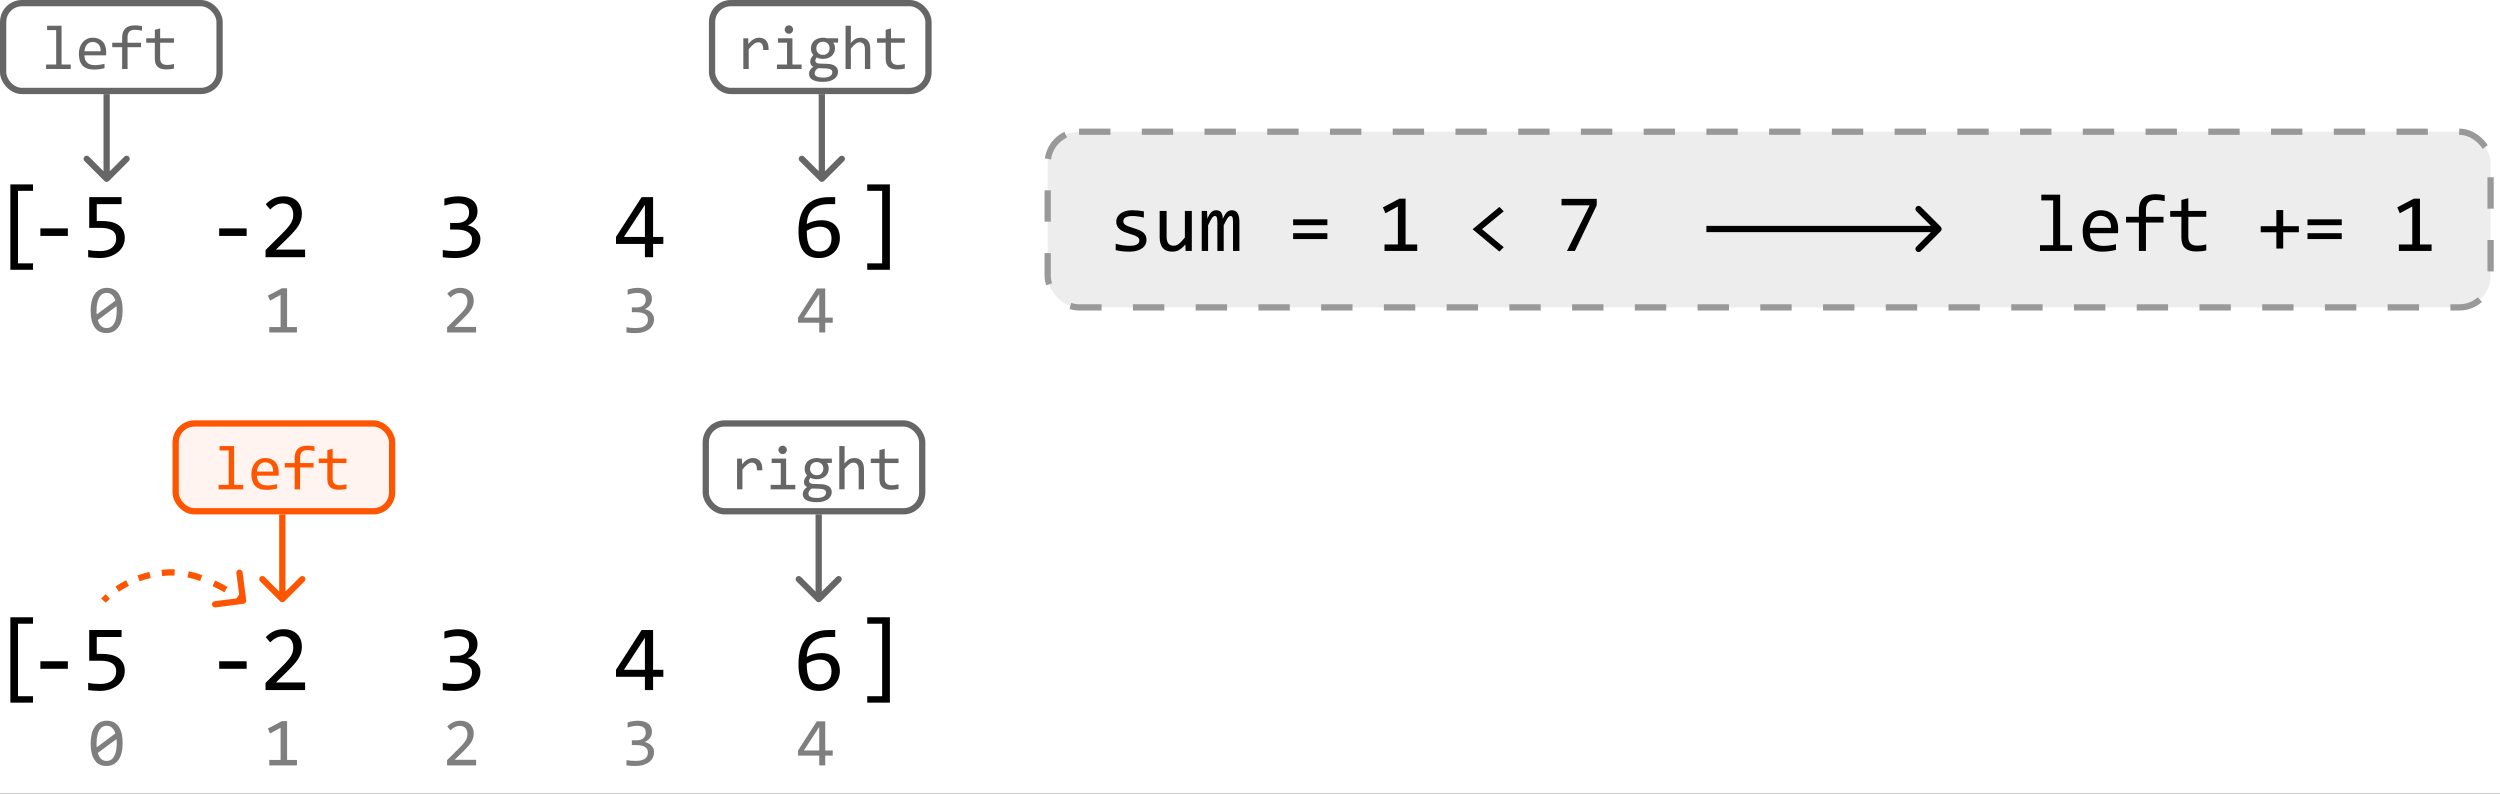 <svg width="797" height="253" viewBox="0 0 797 253" fill="none" xmlns="http://www.w3.org/2000/svg">
<rect x="0" y="0" width="797" height="253" fill="#333333" stroke="none"/>
<g clip-path="url(#clip0_6411_33)">
<rect width="797" height="253" fill="white"/>
<rect x="1" y="1" width="69" height="28" rx="6" stroke="#666666" stroke-width="2"/>
<rect x="334" y="42" width="460" height="56" rx="10" fill="#EDEDED" stroke="#999999" stroke-width="2" stroke-dasharray="10 10"/>
<path d="M365.502 76.522C365.502 76.97 365.426 77.372 365.273 77.728C365.121 78.083 364.914 78.4 364.651 78.68C364.389 78.951 364.084 79.183 363.737 79.378C363.39 79.573 363.018 79.733 362.62 79.86C362.231 79.987 361.829 80.08 361.414 80.14C360.999 80.199 360.593 80.228 360.195 80.228C359.332 80.228 358.536 80.19 357.809 80.114C357.089 80.038 356.382 79.915 355.688 79.746V77.715C356.433 77.926 357.174 78.087 357.91 78.197C358.646 78.307 359.379 78.362 360.106 78.362C361.164 78.362 361.947 78.218 362.455 77.931C362.963 77.643 363.217 77.232 363.217 76.699C363.217 76.471 363.174 76.268 363.09 76.09C363.014 75.904 362.87 75.73 362.658 75.569C362.447 75.4 362.117 75.227 361.668 75.049C361.228 74.871 360.623 74.668 359.853 74.439C359.277 74.27 358.744 74.08 358.253 73.868C357.771 73.648 357.352 73.39 356.996 73.094C356.641 72.797 356.361 72.451 356.158 72.053C355.955 71.655 355.854 71.185 355.854 70.644C355.854 70.288 355.934 69.899 356.095 69.476C356.264 69.052 356.548 68.659 356.945 68.295C357.343 67.931 357.881 67.63 358.558 67.394C359.235 67.148 360.081 67.025 361.097 67.025C361.596 67.025 362.15 67.055 362.76 67.114C363.369 67.165 364.004 67.258 364.664 67.394V69.361C363.97 69.192 363.31 69.069 362.684 68.993C362.066 68.909 361.528 68.866 361.071 68.866C360.521 68.866 360.056 68.909 359.675 68.993C359.302 69.078 358.998 69.196 358.761 69.349C358.532 69.493 358.367 69.666 358.266 69.869C358.164 70.064 358.113 70.275 358.113 70.504C358.113 70.732 358.156 70.94 358.24 71.126C358.333 71.312 358.498 71.494 358.735 71.672C358.981 71.841 359.319 72.015 359.751 72.192C360.183 72.362 360.745 72.548 361.439 72.751C362.193 72.971 362.827 73.204 363.344 73.449C363.86 73.686 364.279 73.953 364.601 74.249C364.922 74.545 365.151 74.88 365.286 75.252C365.43 75.624 365.502 76.047 365.502 76.522ZM379.949 80H377.969L377.893 77.943C377.512 78.383 377.148 78.752 376.801 79.048C376.462 79.336 376.124 79.568 375.785 79.746C375.447 79.924 375.104 80.046 374.757 80.114C374.418 80.19 374.059 80.228 373.678 80.228C372.366 80.228 371.376 79.843 370.707 79.073C370.038 78.303 369.704 77.139 369.704 75.582V67.254H371.913V75.404C371.913 77.359 372.649 78.337 374.122 78.337C374.393 78.337 374.655 78.299 374.909 78.223C375.172 78.138 375.442 77.998 375.722 77.804C376.009 77.601 376.314 77.33 376.636 76.991C376.966 76.653 377.334 76.225 377.74 75.709V67.254H379.949V80ZM393.089 80V70.847C393.089 70.449 393.072 70.123 393.038 69.869C393.013 69.615 392.966 69.416 392.898 69.272C392.839 69.12 392.759 69.014 392.657 68.955C392.564 68.896 392.446 68.866 392.302 68.866C392.132 68.866 391.976 68.917 391.832 69.019C391.688 69.12 391.532 69.285 391.362 69.514C391.201 69.742 391.02 70.047 390.816 70.428C390.622 70.8 390.389 71.261 390.118 71.811V80H388.1V71.088C388.1 70.622 388.083 70.246 388.049 69.958C388.023 69.67 387.977 69.446 387.909 69.285C387.85 69.124 387.77 69.014 387.668 68.955C387.566 68.896 387.444 68.866 387.3 68.866C387.147 68.866 387.004 68.909 386.868 68.993C386.733 69.078 386.58 69.23 386.411 69.45C386.25 69.67 386.068 69.971 385.865 70.352C385.662 70.732 385.421 71.219 385.142 71.811V80H383.11V67.254H384.799L384.9 69.679C385.12 69.196 385.332 68.786 385.535 68.447C385.747 68.109 385.963 67.838 386.183 67.635C386.403 67.423 386.635 67.271 386.881 67.178C387.135 67.076 387.414 67.025 387.719 67.025C388.404 67.025 388.925 67.25 389.28 67.698C389.636 68.147 389.813 68.841 389.813 69.78C390.017 69.34 390.215 68.951 390.41 68.612C390.605 68.265 390.812 67.978 391.032 67.749C391.261 67.512 391.51 67.334 391.781 67.216C392.052 67.089 392.365 67.025 392.721 67.025C394.32 67.025 395.12 68.257 395.12 70.72V80H393.089ZM423.164 71.799H412.246V69.933H423.164V71.799ZM423.164 76.217H412.246V74.351H423.164V76.217ZM451.805 80H441.382V77.943H445.647V65.832L441.674 67.99L440.861 66.111L446.143 63.331H448.098V77.943H451.805V80ZM479.392 78.807L478.008 80.203L469.477 73.081L478.008 65.959L479.392 67.368L472.473 73.056L479.392 78.807ZM509.035 65.464L502.078 80H499.552L506.775 65.464H497.812V63.407H509.035V65.464Z" fill="black"/>
<path d="M654.546 63.877H650.775V62.062H656.78V78.159H660.576V80H650.356V78.159H654.546V63.877ZM675.265 72.954C675.265 73.267 675.26 73.53 675.252 73.741C675.243 73.953 675.231 74.152 675.214 74.338H666.264C666.264 75.641 666.628 76.644 667.355 77.347C668.083 78.041 669.133 78.388 670.504 78.388C670.876 78.388 671.249 78.375 671.621 78.35C671.993 78.316 672.353 78.273 672.7 78.223C673.047 78.172 673.377 78.117 673.69 78.058C674.012 77.99 674.308 77.918 674.579 77.842V79.657C673.978 79.826 673.297 79.962 672.535 80.064C671.782 80.174 670.999 80.228 670.187 80.228C669.095 80.228 668.155 80.08 667.368 79.784C666.581 79.488 665.934 79.061 665.426 78.502C664.926 77.935 664.554 77.245 664.309 76.433C664.072 75.612 663.953 74.685 663.953 73.652C663.953 72.755 664.08 71.909 664.334 71.113C664.596 70.309 664.973 69.607 665.464 69.006C665.963 68.397 666.573 67.914 667.292 67.559C668.011 67.203 668.828 67.025 669.742 67.025C670.631 67.025 671.418 67.165 672.104 67.444C672.789 67.724 673.365 68.121 673.83 68.638C674.304 69.145 674.66 69.768 674.896 70.504C675.142 71.232 675.265 72.049 675.265 72.954ZM672.967 72.637C672.992 72.07 672.937 71.553 672.802 71.088C672.666 70.614 672.455 70.208 672.167 69.869C671.888 69.531 671.536 69.268 671.113 69.082C670.69 68.887 670.199 68.79 669.641 68.79C669.158 68.79 668.718 68.883 668.32 69.069C667.923 69.255 667.58 69.518 667.292 69.856C667.004 70.195 666.771 70.601 666.594 71.075C666.416 71.549 666.306 72.07 666.264 72.637H672.967ZM690.105 64.118C688.946 63.873 687.947 63.75 687.109 63.75C685.12 63.75 684.126 64.791 684.126 66.873V69.107H689.712V70.948H684.126V80H681.879V70.948H677.778V69.107H681.879V67C681.879 63.606 683.648 61.909 687.186 61.909C688.066 61.909 689.039 62.011 690.105 62.214V64.118ZM703.359 79.822C702.86 79.949 702.344 80.038 701.811 80.089C701.277 80.148 700.736 80.178 700.186 80.178C698.586 80.178 697.393 79.818 696.605 79.099C695.818 78.371 695.425 77.258 695.425 75.76V69.107H691.857V67.254H695.425V63.75L697.634 63.179V67.254H703.359V69.107H697.634V75.582C697.634 76.496 697.875 77.182 698.357 77.639C698.848 78.087 699.568 78.311 700.516 78.311C700.922 78.311 701.366 78.282 701.849 78.223C702.331 78.155 702.835 78.053 703.359 77.918V79.822ZM732.876 74.046H727.887V79.226H725.703V74.046H720.714V72.116H725.703V66.975H727.887V72.116H732.876V74.046ZM746.549 71.799H735.631V69.933H746.549V71.799ZM746.549 76.217H735.631V74.351H746.549V76.217ZM775.189 80H764.767V77.943H769.032V65.832L765.059 67.99L764.246 66.111L769.527 63.331H771.482V77.943H775.189V80Z" fill="black"/>
<path d="M618.707 73.707C619.098 73.317 619.098 72.683 618.707 72.293L612.343 65.929C611.953 65.538 611.319 65.538 610.929 65.929C610.538 66.32 610.538 66.953 610.929 67.343L616.586 73L610.929 78.657C610.538 79.047 610.538 79.68 610.929 80.071C611.319 80.462 611.953 80.462 612.343 80.071L618.707 73.707ZM544 74H618V72H544V74Z" fill="black"/>
<path d="M10.528 86.006H3.307V58.789H10.528V60.84H5.738V83.955H10.528V86.006Z" fill="black"/>
<path d="M283.693 86.006H276.472V83.955H281.232V60.84H276.472V58.789H283.693V86.006Z" fill="black"/>
<path d="M21.633 75.218H12.873V72.815H21.633V75.218ZM39.782 75.877C39.782 76.824 39.577 77.689 39.167 78.47C38.757 79.251 38.19 79.925 37.468 80.491C36.755 81.048 35.91 81.482 34.934 81.795C33.957 82.107 32.902 82.264 31.77 82.264C31.486 82.264 31.179 82.254 30.847 82.234C30.524 82.225 30.202 82.205 29.88 82.176C29.558 82.156 29.24 82.132 28.928 82.103C28.625 82.073 28.352 82.039 28.107 82V79.686C28.635 79.812 29.235 79.905 29.909 79.964C30.593 80.022 31.281 80.052 31.975 80.052C32.756 80.052 33.459 79.959 34.084 79.773C34.709 79.588 35.241 79.324 35.681 78.982C36.12 78.631 36.457 78.211 36.691 77.723C36.926 77.225 37.043 76.668 37.043 76.053C37.043 74.861 36.613 73.997 35.754 73.46C34.904 72.913 33.679 72.64 32.077 72.64H28.444V62.855H38.757V65.081H30.847V70.457H32.517C33.435 70.457 34.328 70.54 35.197 70.706C36.066 70.872 36.838 71.165 37.512 71.585C38.195 71.995 38.742 72.552 39.152 73.255C39.572 73.948 39.782 74.822 39.782 75.877Z" fill="black"/>
<path opacity="0.5" d="M39.102 98.985C39.102 100.06 38.995 101.041 38.78 101.929C38.565 102.81 38.24 103.569 37.803 104.206C37.366 104.836 36.822 105.327 36.17 105.678C35.525 106.021 34.766 106.193 33.893 106.193C33.141 106.193 32.457 106.054 31.841 105.774C31.225 105.488 30.699 105.051 30.262 104.464C29.825 103.877 29.488 103.128 29.252 102.219C29.016 101.309 28.898 100.231 28.898 98.985C28.898 97.911 29.005 96.93 29.22 96.042C29.442 95.154 29.768 94.395 30.197 93.765C30.634 93.127 31.178 92.637 31.83 92.293C32.482 91.942 33.241 91.767 34.107 91.767C34.859 91.767 35.543 91.91 36.159 92.196C36.775 92.476 37.301 92.912 37.738 93.507C38.175 94.094 38.512 94.842 38.748 95.752C38.984 96.662 39.102 97.739 39.102 98.985ZM37.212 99.05C37.212 98.806 37.201 98.566 37.18 98.33C37.165 98.087 37.148 97.85 37.126 97.621L31.186 102.036C31.293 102.409 31.429 102.752 31.594 103.067C31.759 103.382 31.955 103.655 32.185 103.884C32.421 104.106 32.686 104.281 32.98 104.41C33.28 104.532 33.62 104.593 34 104.593C34.487 104.593 34.927 104.475 35.321 104.238C35.722 104.002 36.062 103.651 36.342 103.186C36.621 102.72 36.836 102.144 36.986 101.456C37.137 100.761 37.212 99.959 37.212 99.05ZM30.788 98.921C30.788 99.143 30.788 99.365 30.788 99.587C30.795 99.809 30.81 100.024 30.831 100.231L36.772 95.838C36.664 95.473 36.528 95.14 36.363 94.839C36.199 94.538 36.002 94.28 35.773 94.065C35.543 93.843 35.282 93.671 34.988 93.55C34.695 93.428 34.365 93.367 34 93.367C33.513 93.367 33.069 93.485 32.668 93.722C32.274 93.958 31.938 94.312 31.658 94.785C31.379 95.251 31.164 95.831 31.014 96.525C30.863 97.213 30.788 98.011 30.788 98.921Z" fill="black"/>
<path opacity="0.5" d="M94.662 106H85.843V104.26H89.452V94.012L86.09 95.838L85.402 94.248L89.871 91.895H91.525V104.26H94.662V106Z" fill="black"/>
<path opacity="0.5" d="M151.78 106H142.531V104.324L146.162 100.715C146.757 100.128 147.24 99.619 147.612 99.189C147.985 98.76 148.275 98.37 148.482 98.019C148.69 97.66 148.83 97.324 148.901 97.009C148.973 96.694 149.009 96.353 149.009 95.988C149.009 95.644 148.962 95.319 148.869 95.011C148.776 94.696 148.633 94.42 148.439 94.184C148.246 93.947 147.995 93.761 147.688 93.625C147.38 93.489 147.011 93.421 146.581 93.421C145.987 93.421 145.446 93.553 144.959 93.818C144.472 94.083 144.024 94.427 143.616 94.85L142.585 93.614C143.115 93.056 143.724 92.608 144.411 92.272C145.106 91.935 145.911 91.767 146.828 91.767C147.451 91.767 148.017 91.86 148.525 92.046C149.041 92.232 149.485 92.501 149.857 92.852C150.23 93.203 150.516 93.632 150.717 94.141C150.924 94.649 151.028 95.222 151.028 95.859C151.028 96.397 150.957 96.894 150.813 97.353C150.67 97.811 150.452 98.269 150.158 98.728C149.872 99.179 149.507 99.648 149.062 100.135C148.626 100.622 148.106 101.155 147.505 101.735L144.959 104.217H151.78V106Z" fill="black"/>
<path opacity="0.5" d="M208.512 101.735C208.512 102.351 208.386 102.931 208.136 103.476C207.885 104.013 207.509 104.485 207.008 104.894C206.507 105.295 205.876 105.613 205.117 105.85C204.358 106.079 203.474 106.193 202.464 106.193C201.905 106.193 201.404 106.175 200.96 106.14C200.516 106.104 200.101 106.057 199.714 106V104.324C200.158 104.403 200.627 104.464 201.121 104.507C201.615 104.55 202.12 104.571 202.636 104.571C203.338 104.571 203.936 104.51 204.43 104.389C204.931 104.26 205.339 104.077 205.654 103.841C205.969 103.604 206.199 103.318 206.342 102.981C206.485 102.645 206.557 102.265 206.557 101.843C206.557 101.456 206.471 101.119 206.299 100.833C206.127 100.547 205.883 100.307 205.568 100.113C205.26 99.92 204.888 99.777 204.451 99.684C204.021 99.583 203.549 99.533 203.033 99.533H201.433V97.997H203.055C203.477 97.997 203.86 97.943 204.204 97.836C204.555 97.721 204.852 97.56 205.096 97.353C205.346 97.145 205.536 96.891 205.665 96.59C205.801 96.282 205.869 95.935 205.869 95.548C205.869 94.796 205.64 94.248 205.182 93.904C204.723 93.561 204.05 93.389 203.162 93.389C202.689 93.389 202.202 93.435 201.701 93.528C201.2 93.621 200.663 93.761 200.09 93.947V92.314C200.333 92.228 200.591 92.153 200.863 92.089C201.143 92.017 201.418 91.96 201.69 91.917C201.97 91.867 202.245 91.831 202.518 91.81C202.79 91.781 203.051 91.767 203.302 91.767C204.047 91.767 204.702 91.849 205.268 92.014C205.833 92.171 206.306 92.4 206.686 92.701C207.065 93.002 207.352 93.367 207.545 93.797C207.738 94.227 207.835 94.71 207.835 95.247C207.835 96.049 207.627 96.722 207.212 97.267C206.804 97.811 206.242 98.244 205.525 98.566C205.891 98.624 206.249 98.738 206.6 98.91C206.958 99.082 207.276 99.304 207.556 99.576C207.842 99.841 208.071 100.156 208.243 100.521C208.422 100.887 208.512 101.291 208.512 101.735Z" fill="black"/>
<path opacity="0.5" d="M265.479 102.896H263.083V106H261.171V102.896H254.414V101.252L260.397 91.96H263.083V101.252H265.479V102.896ZM261.171 93.765L256.283 101.252H261.171V93.765Z" fill="black"/>
<path d="M78.633 75.218H69.873V72.815H78.633V75.218ZM97.266 82H84.653V79.715L89.605 74.793C90.415 73.992 91.074 73.299 91.582 72.713C92.09 72.127 92.485 71.595 92.769 71.116C93.052 70.628 93.242 70.169 93.34 69.739C93.438 69.31 93.486 68.846 93.486 68.348C93.486 67.879 93.423 67.435 93.296 67.015C93.169 66.585 92.974 66.209 92.71 65.887C92.446 65.564 92.105 65.311 91.685 65.125C91.265 64.939 90.762 64.847 90.176 64.847C89.365 64.847 88.628 65.027 87.964 65.389C87.3 65.75 86.689 66.219 86.133 66.795L84.727 65.11C85.449 64.349 86.279 63.738 87.217 63.279C88.164 62.82 89.263 62.591 90.513 62.591C91.362 62.591 92.134 62.718 92.827 62.972C93.53 63.226 94.136 63.592 94.644 64.07C95.151 64.549 95.542 65.135 95.815 65.828C96.099 66.522 96.24 67.303 96.24 68.172C96.24 68.904 96.143 69.583 95.947 70.208C95.752 70.833 95.454 71.458 95.054 72.083C94.663 72.698 94.165 73.338 93.56 74.002C92.964 74.666 92.256 75.394 91.436 76.185L87.964 79.568H97.266V82Z" fill="black"/>
<path d="M153.152 76.185C153.152 77.024 152.981 77.815 152.64 78.558C152.298 79.29 151.785 79.935 151.102 80.491C150.418 81.038 149.559 81.473 148.523 81.795C147.488 82.107 146.282 82.264 144.905 82.264C144.144 82.264 143.46 82.239 142.854 82.19C142.249 82.142 141.683 82.078 141.155 82V79.715C141.761 79.822 142.4 79.905 143.074 79.964C143.748 80.022 144.437 80.052 145.14 80.052C146.097 80.052 146.912 79.969 147.586 79.803C148.27 79.627 148.826 79.378 149.256 79.056C149.686 78.733 149.998 78.343 150.193 77.884C150.389 77.425 150.486 76.907 150.486 76.331C150.486 75.804 150.369 75.345 150.135 74.954C149.9 74.564 149.568 74.236 149.139 73.973C148.719 73.709 148.211 73.514 147.615 73.387C147.029 73.25 146.385 73.182 145.682 73.182H143.499V71.087H145.711C146.287 71.087 146.81 71.014 147.278 70.867C147.757 70.711 148.162 70.491 148.494 70.208C148.836 69.925 149.095 69.578 149.271 69.168C149.456 68.748 149.549 68.274 149.549 67.747C149.549 66.722 149.236 65.975 148.611 65.506C147.986 65.037 147.068 64.803 145.857 64.803C145.213 64.803 144.549 64.866 143.865 64.993C143.182 65.12 142.449 65.311 141.668 65.564V63.338C142 63.221 142.352 63.118 142.723 63.03C143.104 62.933 143.479 62.855 143.851 62.796C144.231 62.727 144.607 62.679 144.979 62.649C145.35 62.61 145.706 62.591 146.048 62.591C147.063 62.591 147.957 62.703 148.729 62.928C149.5 63.143 150.145 63.455 150.662 63.865C151.18 64.275 151.57 64.773 151.834 65.359C152.098 65.945 152.229 66.605 152.229 67.337C152.229 68.431 151.946 69.349 151.38 70.091C150.823 70.833 150.057 71.424 149.08 71.863C149.578 71.941 150.066 72.098 150.545 72.332C151.033 72.566 151.468 72.869 151.849 73.24C152.239 73.602 152.552 74.031 152.786 74.529C153.03 75.027 153.152 75.579 153.152 76.185Z" fill="black"/>
<path d="M211.471 77.767H208.204V82H205.597V77.767H196.383V75.525L204.542 62.855H208.204V75.525H211.471V77.767ZM205.597 65.315L198.932 75.525H205.597V65.315Z" fill="black"/>
<path d="M267.753 75.936C267.753 76.814 267.592 77.64 267.27 78.411C266.957 79.183 266.508 79.856 265.922 80.433C265.336 80.999 264.628 81.448 263.798 81.78C262.978 82.103 262.064 82.264 261.059 82.264C260.004 82.264 259.071 82.098 258.261 81.766C257.45 81.424 256.771 80.906 256.225 80.213C255.678 79.51 255.263 78.626 254.979 77.561C254.696 76.497 254.555 75.237 254.555 73.782C254.555 72.806 254.618 71.858 254.745 70.94C254.872 70.022 255.082 69.158 255.375 68.348C255.668 67.537 256.059 66.795 256.547 66.121C257.035 65.447 257.641 64.871 258.363 64.393C259.096 63.904 259.955 63.528 260.941 63.265C261.928 62.991 263.07 62.855 264.369 62.855H266.259V65.081H264.208C263.065 65.081 262.074 65.218 261.234 65.491C260.395 65.765 259.691 66.15 259.125 66.648C258.559 67.147 258.124 67.747 257.821 68.45C257.519 69.153 257.328 69.939 257.25 70.809L257.191 71.409C257.807 71.048 258.515 70.76 259.315 70.545C260.126 70.32 261 70.208 261.938 70.208C262.904 70.208 263.749 70.35 264.472 70.633C265.204 70.916 265.81 71.311 266.288 71.819C266.776 72.317 267.143 72.918 267.387 73.621C267.631 74.324 267.753 75.096 267.753 75.936ZM265.087 76.097C265.087 75.511 265.014 74.983 264.867 74.515C264.73 74.036 264.511 73.636 264.208 73.314C263.905 72.981 263.52 72.728 263.051 72.552C262.592 72.366 262.04 72.273 261.396 72.273C261.024 72.273 260.648 72.308 260.268 72.376C259.887 72.444 259.511 72.542 259.14 72.669C258.778 72.786 258.432 72.923 258.1 73.079C257.768 73.235 257.465 73.401 257.191 73.577C257.191 74.837 257.279 75.892 257.455 76.741C257.631 77.581 257.89 78.255 258.231 78.763C258.583 79.27 259.013 79.632 259.521 79.847C260.028 80.061 260.614 80.169 261.278 80.169C261.835 80.169 262.343 80.081 262.802 79.905C263.271 79.72 263.671 79.451 264.003 79.1C264.345 78.748 264.608 78.323 264.794 77.825C264.989 77.317 265.087 76.741 265.087 76.097Z" fill="black"/>
<path d="M17.91 9.598H15.01V8.201H19.629V20.584H22.549V22H14.688V20.584H17.91V9.598ZM33.848 16.58C33.848 16.821 33.844 17.023 33.838 17.186C33.831 17.348 33.822 17.501 33.809 17.645H26.924C26.924 18.647 27.204 19.419 27.764 19.959C28.324 20.493 29.131 20.76 30.186 20.76C30.472 20.76 30.759 20.75 31.045 20.73C31.331 20.704 31.608 20.672 31.875 20.633C32.142 20.594 32.396 20.551 32.637 20.506C32.884 20.454 33.112 20.398 33.32 20.34V21.736C32.858 21.866 32.334 21.971 31.748 22.049C31.169 22.134 30.566 22.176 29.941 22.176C29.102 22.176 28.379 22.062 27.773 21.834C27.168 21.606 26.67 21.277 26.279 20.848C25.895 20.412 25.609 19.881 25.42 19.256C25.238 18.624 25.146 17.912 25.146 17.117C25.146 16.427 25.244 15.776 25.439 15.164C25.641 14.546 25.931 14.005 26.309 13.543C26.693 13.074 27.162 12.703 27.715 12.43C28.268 12.156 28.896 12.02 29.6 12.02C30.283 12.02 30.889 12.127 31.416 12.342C31.943 12.557 32.386 12.863 32.744 13.26C33.109 13.65 33.382 14.129 33.565 14.695C33.753 15.255 33.848 15.883 33.848 16.58ZM32.08 16.336C32.1 15.9 32.057 15.503 31.953 15.145C31.849 14.78 31.686 14.467 31.465 14.207C31.25 13.947 30.98 13.745 30.654 13.602C30.329 13.452 29.951 13.377 29.521 13.377C29.15 13.377 28.812 13.449 28.506 13.592C28.2 13.735 27.936 13.937 27.715 14.197C27.494 14.458 27.314 14.77 27.178 15.135C27.041 15.499 26.956 15.9 26.924 16.336H32.08ZM45.264 9.783C44.372 9.594 43.603 9.5 42.959 9.5C41.429 9.5 40.664 10.301 40.664 11.902V13.621H44.961V15.037H40.664V22H38.935V15.037H35.781V13.621H38.935V12C38.935 9.389 40.296 8.084 43.018 8.084C43.695 8.084 44.443 8.162 45.264 8.318V9.783ZM55.459 21.863C55.075 21.961 54.678 22.029 54.268 22.068C53.857 22.114 53.441 22.137 53.018 22.137C51.787 22.137 50.869 21.86 50.264 21.307C49.658 20.747 49.355 19.891 49.355 18.738V13.621H46.611V12.195H49.355V9.5L51.055 9.061V12.195H55.459V13.621H51.055V18.602C51.055 19.305 51.24 19.832 51.611 20.184C51.989 20.529 52.542 20.701 53.272 20.701C53.584 20.701 53.926 20.678 54.297 20.633C54.668 20.581 55.055 20.503 55.459 20.398V21.863Z" fill="#666666"/>
<path d="M236.973 12.195H238.525L238.574 14.002C239.154 13.305 239.723 12.801 240.283 12.488C240.85 12.176 241.419 12.02 241.992 12.02C243.008 12.02 243.776 12.348 244.297 13.006C244.824 13.663 245.068 14.64 245.029 15.935H243.311C243.33 15.076 243.203 14.454 242.93 14.07C242.663 13.68 242.269 13.484 241.748 13.484C241.52 13.484 241.289 13.527 241.055 13.611C240.827 13.69 240.589 13.82 240.342 14.002C240.101 14.178 239.844 14.406 239.57 14.685C239.297 14.966 239.004 15.304 238.691 15.701V22H236.973V12.195ZM250.908 13.602H248.008V12.195H252.627V20.584H255.547V22H247.686V20.584H250.908V13.602ZM251.504 8.084C251.693 8.084 251.868 8.12 252.031 8.191C252.194 8.257 252.334 8.351 252.451 8.475C252.575 8.598 252.669 8.742 252.734 8.904C252.806 9.061 252.842 9.233 252.842 9.422C252.842 9.604 252.806 9.777 252.734 9.939C252.669 10.102 252.575 10.245 252.451 10.369C252.334 10.493 252.194 10.591 252.031 10.662C251.868 10.727 251.693 10.76 251.504 10.76C251.315 10.76 251.139 10.727 250.977 10.662C250.814 10.591 250.671 10.493 250.547 10.369C250.43 10.245 250.335 10.102 250.264 9.939C250.199 9.777 250.166 9.604 250.166 9.422C250.166 9.233 250.199 9.061 250.264 8.904C250.335 8.742 250.43 8.598 250.547 8.475C250.671 8.351 250.814 8.257 250.977 8.191C251.139 8.12 251.315 8.084 251.504 8.084ZM265.625 13.582C265.807 13.81 265.947 14.077 266.045 14.383C266.149 14.682 266.201 15.008 266.201 15.359C266.201 15.867 266.107 16.333 265.918 16.756C265.736 17.172 265.475 17.531 265.137 17.83C264.798 18.13 264.391 18.364 263.916 18.533C263.447 18.696 262.93 18.777 262.363 18.777C261.953 18.777 261.569 18.735 261.211 18.65C260.853 18.559 260.57 18.449 260.361 18.318C260.238 18.501 260.133 18.673 260.049 18.836C259.964 18.999 259.922 19.181 259.922 19.383C259.922 19.63 260.039 19.835 260.273 19.998C260.514 20.161 260.83 20.249 261.221 20.262L263.799 20.359C264.287 20.372 264.736 20.434 265.146 20.545C265.563 20.656 265.918 20.815 266.211 21.023C266.51 21.232 266.742 21.489 266.904 21.795C267.074 22.101 267.158 22.456 267.158 22.859C267.158 23.296 267.064 23.709 266.875 24.1C266.686 24.49 266.393 24.832 265.996 25.125C265.605 25.424 265.107 25.662 264.502 25.838C263.896 26.014 263.177 26.102 262.344 26.102C261.549 26.102 260.872 26.037 260.312 25.906C259.759 25.783 259.303 25.607 258.945 25.379C258.587 25.158 258.327 24.891 258.164 24.578C258.001 24.272 257.92 23.934 257.92 23.562C257.92 23.087 258.031 22.671 258.252 22.312C258.473 21.954 258.815 21.609 259.277 21.277C259.108 21.199 258.962 21.102 258.838 20.984C258.714 20.867 258.613 20.74 258.535 20.604C258.457 20.46 258.398 20.311 258.359 20.154C258.32 19.998 258.301 19.845 258.301 19.695C258.301 19.272 258.398 18.885 258.594 18.533C258.796 18.182 259.033 17.85 259.307 17.537C259.183 17.387 259.072 17.241 258.975 17.098C258.883 16.954 258.802 16.801 258.73 16.639C258.665 16.469 258.613 16.29 258.574 16.102C258.542 15.906 258.525 15.685 258.525 15.438C258.525 14.93 258.617 14.467 258.799 14.051C258.988 13.628 259.248 13.266 259.58 12.967C259.919 12.667 260.322 12.436 260.791 12.273C261.266 12.104 261.79 12.02 262.363 12.02C262.604 12.02 262.835 12.036 263.057 12.068C263.278 12.101 263.473 12.143 263.643 12.195H267.197V13.582H265.625ZM259.727 23.416C259.727 23.878 259.967 24.213 260.449 24.422C260.931 24.637 261.602 24.744 262.461 24.744C263.001 24.744 263.454 24.695 263.818 24.598C264.189 24.5 264.486 24.37 264.707 24.207C264.935 24.051 265.098 23.869 265.195 23.66C265.293 23.458 265.342 23.25 265.342 23.035C265.342 22.638 265.179 22.345 264.854 22.156C264.528 21.967 264.03 21.857 263.359 21.824L260.801 21.736C260.586 21.88 260.407 22.02 260.264 22.156C260.127 22.293 260.02 22.43 259.941 22.566C259.863 22.71 259.808 22.85 259.775 22.986C259.743 23.13 259.727 23.273 259.727 23.416ZM260.244 15.398C260.244 15.711 260.296 15.997 260.4 16.258C260.505 16.518 260.651 16.74 260.84 16.922C261.029 17.104 261.25 17.247 261.504 17.352C261.764 17.449 262.051 17.498 262.363 17.498C262.702 17.498 263.001 17.443 263.262 17.332C263.529 17.215 263.75 17.059 263.926 16.863C264.108 16.668 264.245 16.443 264.336 16.189C264.434 15.935 264.482 15.672 264.482 15.398C264.482 15.086 264.43 14.8 264.326 14.539C264.222 14.279 264.076 14.057 263.887 13.875C263.698 13.693 263.473 13.553 263.213 13.455C262.959 13.351 262.676 13.299 262.363 13.299C262.025 13.299 261.722 13.357 261.455 13.475C261.195 13.592 260.973 13.748 260.791 13.943C260.615 14.132 260.479 14.354 260.381 14.607C260.29 14.861 260.244 15.125 260.244 15.398ZM277.441 22H275.742V15.74C275.742 14.985 275.599 14.422 275.312 14.051C275.033 13.673 274.629 13.484 274.102 13.484C273.874 13.484 273.659 13.517 273.457 13.582C273.262 13.641 273.057 13.748 272.842 13.904C272.627 14.054 272.393 14.259 272.139 14.52C271.885 14.78 271.592 15.105 271.26 15.496V22H269.561V8.201H271.26V12.195L271.201 13.738C271.468 13.419 271.729 13.152 271.982 12.938C272.243 12.716 272.5 12.537 272.754 12.4C273.014 12.264 273.278 12.166 273.545 12.107C273.812 12.049 274.089 12.02 274.375 12.02C275.352 12.02 276.107 12.319 276.641 12.918C277.174 13.51 277.441 14.406 277.441 15.604V22ZM288.457 21.863C288.073 21.961 287.676 22.029 287.266 22.068C286.855 22.114 286.439 22.137 286.016 22.137C284.785 22.137 283.867 21.86 283.262 21.307C282.656 20.747 282.354 19.891 282.354 18.738V13.621H279.609V12.195H282.354V9.5L284.053 9.061V12.195H288.457V13.621H284.053V18.602C284.053 19.305 284.238 19.832 284.609 20.184C284.987 20.529 285.54 20.701 286.27 20.701C286.582 20.701 286.924 20.678 287.295 20.633C287.666 20.581 288.053 20.503 288.457 20.398V21.863Z" fill="#666666"/>
<path d="M33.293 57.707C33.683 58.098 34.317 58.098 34.707 57.707L41.071 51.343C41.462 50.953 41.462 50.319 41.071 49.929C40.681 49.538 40.047 49.538 39.657 49.929L34 55.586L28.343 49.929C27.953 49.538 27.32 49.538 26.929 49.929C26.538 50.319 26.538 50.953 26.929 51.343L33.293 57.707ZM33 30L33 57L35 57L35 30L33 30Z" fill="#666666"/>
<path d="M261.293 57.707C261.683 58.098 262.317 58.098 262.707 57.707L269.071 51.343C269.462 50.953 269.462 50.319 269.071 49.929C268.681 49.538 268.047 49.538 267.657 49.929L262 55.586L256.343 49.929C255.953 49.538 255.319 49.538 254.929 49.929C254.538 50.319 254.538 50.953 254.929 51.343L261.293 57.707ZM261 30L261 57L263 57L263 30L261 30Z" fill="#666666"/>
<rect x="227" y="1" width="69" height="28" rx="6" stroke="#666666" stroke-width="2"/>
<rect x="56" y="135" width="69" height="28" rx="6" fill="#FFF4EF" stroke="#FF5500" stroke-width="2"/>
<path d="M260.293 191.707C260.683 192.098 261.317 192.098 261.707 191.707L268.071 185.343C268.462 184.953 268.462 184.319 268.071 183.929C267.681 183.538 267.047 183.538 266.657 183.929L261 189.586L255.343 183.929C254.953 183.538 254.319 183.538 253.929 183.929C253.538 184.319 253.538 184.953 253.929 185.343L260.293 191.707ZM260 164L260 191L262 191L262 164L260 164Z" fill="#666666"/>
<path d="M72.91 143.598H70.01V142.201H74.629V154.584H77.549V156H69.688V154.584H72.91V143.598ZM88.848 150.58C88.848 150.821 88.844 151.023 88.838 151.186C88.831 151.348 88.822 151.501 88.809 151.645H81.924C81.924 152.647 82.204 153.419 82.764 153.959C83.324 154.493 84.131 154.76 85.186 154.76C85.472 154.76 85.758 154.75 86.045 154.73C86.331 154.704 86.608 154.672 86.875 154.633C87.142 154.594 87.396 154.551 87.637 154.506C87.884 154.454 88.112 154.398 88.32 154.34V155.736C87.858 155.867 87.334 155.971 86.748 156.049C86.169 156.133 85.566 156.176 84.941 156.176C84.102 156.176 83.379 156.062 82.773 155.834C82.168 155.606 81.67 155.277 81.279 154.848C80.895 154.411 80.609 153.881 80.42 153.256C80.238 152.624 80.147 151.911 80.147 151.117C80.147 150.427 80.244 149.776 80.439 149.164C80.641 148.546 80.931 148.005 81.309 147.543C81.693 147.074 82.162 146.703 82.715 146.43C83.268 146.156 83.897 146.02 84.6 146.02C85.283 146.02 85.889 146.127 86.416 146.342C86.943 146.557 87.386 146.863 87.744 147.26C88.109 147.65 88.382 148.129 88.564 148.695C88.753 149.255 88.848 149.883 88.848 150.58ZM87.08 150.336C87.1 149.9 87.057 149.503 86.953 149.145C86.849 148.78 86.686 148.467 86.465 148.207C86.25 147.947 85.98 147.745 85.654 147.602C85.329 147.452 84.951 147.377 84.522 147.377C84.15 147.377 83.812 147.449 83.506 147.592C83.2 147.735 82.936 147.937 82.715 148.197C82.493 148.458 82.314 148.77 82.178 149.135C82.041 149.499 81.956 149.9 81.924 150.336H87.08ZM100.264 143.783C99.372 143.594 98.603 143.5 97.959 143.5C96.429 143.5 95.664 144.301 95.664 145.902V147.621H99.961V149.037H95.664V156H93.936V149.037H90.781V147.621H93.936V146C93.936 143.389 95.296 142.084 98.018 142.084C98.695 142.084 99.443 142.162 100.264 142.318V143.783ZM110.459 155.863C110.075 155.961 109.678 156.029 109.268 156.068C108.857 156.114 108.441 156.137 108.018 156.137C106.787 156.137 105.869 155.86 105.264 155.307C104.658 154.747 104.355 153.891 104.355 152.738V147.621H101.611V146.195H104.355V143.5L106.055 143.061V146.195H110.459V147.621H106.055V152.602C106.055 153.305 106.24 153.832 106.611 154.184C106.989 154.529 107.542 154.701 108.271 154.701C108.584 154.701 108.926 154.678 109.297 154.633C109.668 154.581 110.055 154.503 110.459 154.398V155.863Z" fill="#FF5500"/>
<path d="M234.973 146.195H236.525L236.574 148.002C237.154 147.305 237.723 146.801 238.283 146.488C238.85 146.176 239.419 146.02 239.992 146.02C241.008 146.02 241.776 146.348 242.297 147.006C242.824 147.663 243.068 148.64 243.029 149.936H241.311C241.33 149.076 241.203 148.454 240.93 148.07C240.663 147.68 240.269 147.484 239.748 147.484C239.52 147.484 239.289 147.527 239.055 147.611C238.827 147.689 238.589 147.82 238.342 148.002C238.101 148.178 237.844 148.406 237.57 148.686C237.297 148.965 237.004 149.304 236.691 149.701V156H234.973V146.195ZM248.908 147.602H246.008V146.195H250.627V154.584H253.547V156H245.686V154.584H248.908V147.602ZM249.504 142.084C249.693 142.084 249.868 142.12 250.031 142.191C250.194 142.257 250.334 142.351 250.451 142.475C250.575 142.598 250.669 142.742 250.734 142.904C250.806 143.061 250.842 143.233 250.842 143.422C250.842 143.604 250.806 143.777 250.734 143.939C250.669 144.102 250.575 144.245 250.451 144.369C250.334 144.493 250.194 144.59 250.031 144.662C249.868 144.727 249.693 144.76 249.504 144.76C249.315 144.76 249.139 144.727 248.977 144.662C248.814 144.59 248.671 144.493 248.547 144.369C248.43 144.245 248.335 144.102 248.264 143.939C248.199 143.777 248.166 143.604 248.166 143.422C248.166 143.233 248.199 143.061 248.264 142.904C248.335 142.742 248.43 142.598 248.547 142.475C248.671 142.351 248.814 142.257 248.977 142.191C249.139 142.12 249.315 142.084 249.504 142.084ZM263.625 147.582C263.807 147.81 263.947 148.077 264.045 148.383C264.149 148.682 264.201 149.008 264.201 149.359C264.201 149.867 264.107 150.333 263.918 150.756C263.736 151.173 263.475 151.531 263.137 151.83C262.798 152.13 262.391 152.364 261.916 152.533C261.447 152.696 260.93 152.777 260.363 152.777C259.953 152.777 259.569 152.735 259.211 152.65C258.853 152.559 258.57 152.449 258.361 152.318C258.238 152.501 258.133 152.673 258.049 152.836C257.964 152.999 257.922 153.181 257.922 153.383C257.922 153.63 258.039 153.835 258.273 153.998C258.514 154.161 258.83 154.249 259.221 154.262L261.799 154.359C262.287 154.372 262.736 154.434 263.146 154.545C263.563 154.656 263.918 154.815 264.211 155.023C264.51 155.232 264.742 155.489 264.904 155.795C265.074 156.101 265.158 156.456 265.158 156.859C265.158 157.296 265.064 157.709 264.875 158.1C264.686 158.49 264.393 158.832 263.996 159.125C263.605 159.424 263.107 159.662 262.502 159.838C261.896 160.014 261.177 160.102 260.344 160.102C259.549 160.102 258.872 160.036 258.312 159.906C257.759 159.783 257.303 159.607 256.945 159.379C256.587 159.158 256.327 158.891 256.164 158.578C256.001 158.272 255.92 157.934 255.92 157.562C255.92 157.087 256.031 156.671 256.252 156.312C256.473 155.954 256.815 155.609 257.277 155.277C257.108 155.199 256.962 155.102 256.838 154.984C256.714 154.867 256.613 154.74 256.535 154.604C256.457 154.46 256.398 154.311 256.359 154.154C256.32 153.998 256.301 153.845 256.301 153.695C256.301 153.272 256.398 152.885 256.594 152.533C256.796 152.182 257.033 151.85 257.307 151.537C257.183 151.387 257.072 151.241 256.975 151.098C256.883 150.954 256.802 150.801 256.73 150.639C256.665 150.469 256.613 150.29 256.574 150.102C256.542 149.906 256.525 149.685 256.525 149.438C256.525 148.93 256.617 148.467 256.799 148.051C256.988 147.628 257.248 147.266 257.58 146.967C257.919 146.667 258.322 146.436 258.791 146.273C259.266 146.104 259.79 146.02 260.363 146.02C260.604 146.02 260.835 146.036 261.057 146.068C261.278 146.101 261.473 146.143 261.643 146.195H265.197V147.582H263.625ZM257.727 157.416C257.727 157.878 257.967 158.214 258.449 158.422C258.931 158.637 259.602 158.744 260.461 158.744C261.001 158.744 261.454 158.695 261.818 158.598C262.189 158.5 262.486 158.37 262.707 158.207C262.935 158.051 263.098 157.868 263.195 157.66C263.293 157.458 263.342 157.25 263.342 157.035C263.342 156.638 263.179 156.345 262.854 156.156C262.528 155.967 262.03 155.857 261.359 155.824L258.801 155.736C258.586 155.88 258.407 156.02 258.264 156.156C258.127 156.293 258.02 156.43 257.941 156.566C257.863 156.71 257.808 156.85 257.775 156.986C257.743 157.13 257.727 157.273 257.727 157.416ZM258.244 149.398C258.244 149.711 258.296 149.997 258.4 150.258C258.505 150.518 258.651 150.74 258.84 150.922C259.029 151.104 259.25 151.247 259.504 151.352C259.764 151.449 260.051 151.498 260.363 151.498C260.702 151.498 261.001 151.443 261.262 151.332C261.529 151.215 261.75 151.059 261.926 150.863C262.108 150.668 262.245 150.443 262.336 150.189C262.434 149.936 262.482 149.672 262.482 149.398C262.482 149.086 262.43 148.799 262.326 148.539C262.222 148.279 262.076 148.057 261.887 147.875C261.698 147.693 261.473 147.553 261.213 147.455C260.959 147.351 260.676 147.299 260.363 147.299C260.025 147.299 259.722 147.357 259.455 147.475C259.195 147.592 258.973 147.748 258.791 147.943C258.615 148.132 258.479 148.354 258.381 148.607C258.29 148.861 258.244 149.125 258.244 149.398ZM275.441 156H273.742V149.74C273.742 148.985 273.599 148.422 273.312 148.051C273.033 147.673 272.629 147.484 272.102 147.484C271.874 147.484 271.659 147.517 271.457 147.582C271.262 147.641 271.057 147.748 270.842 147.904C270.627 148.054 270.393 148.259 270.139 148.52C269.885 148.78 269.592 149.105 269.26 149.496V156H267.561V142.201H269.26V146.195L269.201 147.738C269.468 147.419 269.729 147.152 269.982 146.938C270.243 146.716 270.5 146.537 270.754 146.4C271.014 146.264 271.278 146.166 271.545 146.107C271.812 146.049 272.089 146.02 272.375 146.02C273.352 146.02 274.107 146.319 274.641 146.918C275.174 147.51 275.441 148.406 275.441 149.604V156ZM286.457 155.863C286.073 155.961 285.676 156.029 285.266 156.068C284.855 156.114 284.439 156.137 284.016 156.137C282.785 156.137 281.867 155.86 281.262 155.307C280.656 154.747 280.354 153.891 280.354 152.738V147.621H277.609V146.195H280.354V143.5L282.053 143.061V146.195H286.457V147.621H282.053V152.602C282.053 153.305 282.238 153.832 282.609 154.184C282.987 154.529 283.54 154.701 284.27 154.701C284.582 154.701 284.924 154.678 285.295 154.633C285.666 154.581 286.053 154.503 286.457 154.398V155.863Z" fill="#666666"/>
<path d="M89.293 191.707C89.683 192.098 90.317 192.098 90.707 191.707L97.071 185.343C97.462 184.953 97.462 184.319 97.071 183.929C96.68 183.538 96.047 183.538 95.657 183.929L90 189.586L84.343 183.929C83.953 183.538 83.32 183.538 82.929 183.929C82.538 184.319 82.538 184.953 82.929 185.343L89.293 191.707ZM89 164L89 191L91 191L91 164L89 164Z" fill="#FF5500"/>
<rect x="225" y="135" width="69" height="28" rx="6" stroke="#666666" stroke-width="2"/>
<path d="M53.5 182.5L53.444 181.502L53.5 182.5ZM77.628 192.492C78.176 192.421 78.562 191.92 78.492 191.372L77.338 182.446C77.268 181.899 76.766 181.512 76.219 181.583C75.671 181.653 75.284 182.155 75.355 182.703L76.38 190.637L68.446 191.662C67.898 191.733 67.512 192.234 67.582 192.782C67.653 193.329 68.155 193.716 68.702 193.645L77.628 192.492ZM33 191.5C33.763 192.147 33.762 192.147 33.762 192.147C33.762 192.147 33.762 192.147 33.762 192.148C33.762 192.148 33.762 192.148 33.762 192.148C33.762 192.148 33.762 192.148 33.762 192.148C33.761 192.148 33.761 192.148 33.761 192.148C33.762 192.148 33.762 192.148 33.763 192.147C33.765 192.144 33.769 192.14 33.774 192.134C33.785 192.121 33.803 192.101 33.828 192.074C33.877 192.018 33.955 191.934 34.06 191.825C34.27 191.606 34.591 191.287 35.021 190.9L33.683 189.413C33.215 189.835 32.859 190.188 32.618 190.439C32.498 190.564 32.406 190.664 32.342 190.735C32.31 190.77 32.286 190.798 32.268 190.818C32.26 190.828 32.253 190.836 32.248 190.842C32.245 190.844 32.243 190.847 32.241 190.849C32.24 190.85 32.24 190.851 32.239 190.851C32.239 190.852 32.238 190.852 32.238 190.852C32.238 190.853 32.238 190.853 32.238 190.853C32.238 190.853 32.238 190.853 32.238 190.853C32.238 190.853 32.237 190.853 33 191.5ZM37.924 188.645C38.839 188.029 39.902 187.39 41.111 186.779L40.209 184.994C38.92 185.645 37.785 186.327 36.807 186.987L37.924 188.645ZM44.505 185.317C45.606 184.92 46.789 184.565 48.055 184.273L47.606 182.324C46.26 182.634 45 183.013 43.827 183.435L44.505 185.317ZM51.703 183.653C52.306 183.586 52.923 183.534 53.556 183.498L53.444 181.502C52.775 181.539 52.121 181.594 51.482 181.665L51.703 183.653ZM53.556 183.498C54.24 183.46 54.93 183.461 55.624 183.495L55.723 181.497C54.964 181.46 54.203 181.459 53.444 181.502L53.556 183.498ZM59.761 184.068C61.139 184.371 62.499 184.775 63.816 185.242L64.485 183.358C63.102 182.867 61.661 182.439 60.191 182.115L59.761 184.068ZM67.747 186.863C69.123 187.507 70.4 188.181 71.538 188.827L72.526 187.089C71.35 186.42 70.025 185.72 68.594 185.051L67.747 186.863ZM75.173 191.076C75.726 191.448 76.158 191.755 76.451 191.967C76.597 192.074 76.709 192.156 76.783 192.211C76.82 192.239 76.847 192.26 76.865 192.274C76.874 192.28 76.88 192.285 76.885 192.288C76.887 192.29 76.888 192.291 76.889 192.292C76.889 192.292 76.889 192.292 76.889 192.292C76.89 192.292 76.89 192.292 76.89 192.292C76.889 192.292 76.889 192.292 76.889 192.292C76.889 192.292 76.889 192.292 76.889 192.292C76.889 192.292 76.889 192.292 77.5 191.5C78.111 190.708 78.111 190.708 78.111 190.708C78.111 190.708 78.111 190.708 78.111 190.708C78.11 190.708 78.11 190.708 78.11 190.708C78.11 190.708 78.11 190.708 78.109 190.707C78.109 190.707 78.108 190.706 78.107 190.706C78.106 190.705 78.103 190.703 78.1 190.7C78.095 190.696 78.086 190.69 78.075 190.681C78.054 190.665 78.022 190.641 77.981 190.611C77.9 190.549 77.78 190.461 77.625 190.348C77.315 190.124 76.863 189.803 76.289 189.417L75.173 191.076ZM53.5 182.5L53.444 181.502L53.5 182.5ZM77.628 192.492C78.176 192.421 78.562 191.92 78.492 191.372L77.338 182.446C77.268 181.899 76.766 181.512 76.219 181.583C75.671 181.653 75.284 182.155 75.355 182.703L76.38 190.637L68.446 191.662C67.898 191.733 67.512 192.234 67.582 192.782C67.653 193.329 68.155 193.716 68.702 193.645L77.628 192.492ZM33 191.5C33.763 192.147 33.762 192.147 33.762 192.147C33.762 192.147 33.762 192.147 33.762 192.148C33.762 192.148 33.762 192.148 33.762 192.148C33.762 192.148 33.762 192.148 33.762 192.148C33.761 192.148 33.761 192.148 33.761 192.148C33.762 192.148 33.762 192.148 33.763 192.147C33.765 192.144 33.769 192.14 33.774 192.134C33.785 192.121 33.803 192.101 33.828 192.074C33.877 192.018 33.955 191.934 34.06 191.825C34.27 191.606 34.591 191.287 35.021 190.9L33.683 189.413C33.215 189.835 32.859 190.188 32.618 190.439C32.498 190.564 32.406 190.664 32.342 190.735C32.31 190.77 32.286 190.798 32.268 190.818C32.26 190.828 32.253 190.836 32.248 190.842C32.245 190.844 32.243 190.847 32.241 190.849C32.24 190.85 32.24 190.851 32.239 190.851C32.239 190.852 32.238 190.852 32.238 190.852C32.238 190.853 32.238 190.853 32.238 190.853C32.238 190.853 32.238 190.853 32.238 190.853C32.238 190.853 32.237 190.853 33 191.5ZM37.924 188.645C38.839 188.029 39.902 187.39 41.111 186.779L40.209 184.994C38.92 185.645 37.785 186.327 36.807 186.987L37.924 188.645ZM44.505 185.317C45.606 184.92 46.789 184.565 48.055 184.273L47.606 182.324C46.26 182.634 45 183.013 43.827 183.435L44.505 185.317ZM51.703 183.653C52.306 183.586 52.923 183.534 53.556 183.498L53.444 181.502C52.775 181.539 52.121 181.594 51.482 181.665L51.703 183.653ZM53.556 183.498C54.24 183.46 54.93 183.461 55.624 183.495L55.723 181.497C54.964 181.46 54.203 181.459 53.444 181.502L53.556 183.498ZM59.761 184.068C61.139 184.371 62.499 184.775 63.816 185.242L64.485 183.358C63.102 182.867 61.661 182.439 60.191 182.115L59.761 184.068ZM67.747 186.863C69.123 187.507 70.4 188.181 71.538 188.827L72.526 187.089C71.35 186.42 70.025 185.72 68.594 185.051L67.747 186.863ZM75.173 191.076C75.726 191.448 76.158 191.755 76.451 191.967C76.597 192.074 76.709 192.156 76.783 192.211C76.82 192.239 76.847 192.26 76.865 192.274C76.874 192.28 76.88 192.285 76.885 192.288C76.887 192.29 76.888 192.291 76.889 192.292C76.889 192.292 76.889 192.292 76.889 192.292C76.89 192.292 76.89 192.292 76.89 192.292C76.889 192.292 76.889 192.292 76.889 192.292C76.889 192.292 76.889 192.292 76.889 192.292C76.889 192.292 76.889 192.292 77.5 191.5C78.111 190.708 78.111 190.708 78.111 190.708C78.111 190.708 78.111 190.708 78.111 190.708C78.11 190.708 78.11 190.708 78.11 190.708C78.11 190.708 78.11 190.708 78.109 190.707C78.109 190.707 78.108 190.706 78.107 190.706C78.106 190.705 78.103 190.703 78.1 190.7C78.095 190.696 78.086 190.69 78.075 190.681C78.054 190.665 78.022 190.641 77.981 190.611C77.9 190.549 77.78 190.461 77.625 190.348C77.315 190.124 76.863 189.803 76.289 189.417L75.173 191.076Z" fill="#FF5500"/>
<path d="M10.528 224.006H3.307V196.789H10.528V198.84H5.738V221.955H10.528V224.006Z" fill="black"/>
<path d="M283.693 224.006H276.472V221.955H281.232V198.84H276.472V196.789H283.693V224.006Z" fill="black"/>
<path d="M21.633 213.218H12.873V210.815H21.633V213.218ZM39.782 213.877C39.782 214.824 39.577 215.688 39.167 216.47C38.757 217.251 38.19 217.925 37.468 218.491C36.755 219.048 35.91 219.482 34.934 219.795C33.957 220.107 32.902 220.264 31.77 220.264C31.486 220.264 31.179 220.254 30.847 220.234C30.524 220.225 30.202 220.205 29.88 220.176C29.558 220.156 29.24 220.132 28.928 220.103C28.625 220.073 28.352 220.039 28.107 220V217.686C28.635 217.812 29.235 217.905 29.909 217.964C30.593 218.022 31.281 218.052 31.975 218.052C32.756 218.052 33.459 217.959 34.084 217.773C34.709 217.588 35.241 217.324 35.681 216.982C36.12 216.631 36.457 216.211 36.691 215.723C36.926 215.225 37.043 214.668 37.043 214.053C37.043 212.861 36.613 211.997 35.754 211.46C34.904 210.913 33.679 210.64 32.077 210.64H28.444V200.854H38.757V203.081H30.847V208.457H32.517C33.435 208.457 34.328 208.54 35.197 208.706C36.066 208.872 36.838 209.165 37.512 209.585C38.195 209.995 38.742 210.552 39.152 211.255C39.572 211.948 39.782 212.822 39.782 213.877Z" fill="black"/>
<path opacity="0.5" d="M39.102 236.985C39.102 238.06 38.995 239.041 38.78 239.929C38.565 240.81 38.24 241.569 37.803 242.206C37.366 242.836 36.822 243.327 36.17 243.678C35.525 244.021 34.766 244.193 33.893 244.193C33.141 244.193 32.457 244.054 31.841 243.774C31.225 243.488 30.699 243.051 30.262 242.464C29.825 241.877 29.488 241.128 29.252 240.219C29.016 239.309 28.898 238.231 28.898 236.985C28.898 235.911 29.005 234.93 29.22 234.042C29.442 233.154 29.768 232.395 30.197 231.765C30.634 231.127 31.178 230.637 31.83 230.293C32.482 229.942 33.241 229.767 34.107 229.767C34.859 229.767 35.543 229.91 36.159 230.196C36.775 230.476 37.301 230.912 37.738 231.507C38.175 232.094 38.512 232.842 38.748 233.752C38.984 234.661 39.102 235.739 39.102 236.985ZM37.212 237.05C37.212 236.806 37.201 236.566 37.18 236.33C37.165 236.087 37.148 235.85 37.126 235.621L31.186 240.036C31.293 240.409 31.429 240.752 31.594 241.067C31.759 241.382 31.955 241.655 32.185 241.884C32.421 242.106 32.686 242.281 32.98 242.41C33.28 242.532 33.62 242.593 34 242.593C34.487 242.593 34.927 242.475 35.321 242.238C35.722 242.002 36.062 241.651 36.342 241.186C36.621 240.72 36.836 240.144 36.986 239.456C37.137 238.761 37.212 237.959 37.212 237.05ZM30.788 236.921C30.788 237.143 30.788 237.365 30.788 237.587C30.795 237.809 30.81 238.024 30.831 238.231L36.772 233.838C36.664 233.473 36.528 233.14 36.363 232.839C36.199 232.538 36.002 232.28 35.773 232.065C35.543 231.843 35.282 231.672 34.988 231.55C34.695 231.428 34.365 231.367 34 231.367C33.513 231.367 33.069 231.485 32.668 231.722C32.274 231.958 31.938 232.312 31.658 232.785C31.379 233.251 31.164 233.831 31.014 234.525C30.863 235.213 30.788 236.011 30.788 236.921Z" fill="black"/>
<path opacity="0.5" d="M94.662 244H85.843V242.26H89.452V232.012L86.09 233.838L85.402 232.248L89.871 229.896H91.525V242.26H94.662V244Z" fill="black"/>
<path opacity="0.5" d="M151.78 244H142.531V242.324L146.162 238.715C146.757 238.128 147.24 237.619 147.612 237.189C147.985 236.76 148.275 236.369 148.482 236.019C148.69 235.66 148.83 235.324 148.901 235.009C148.973 234.694 149.009 234.354 149.009 233.988C149.009 233.645 148.962 233.319 148.869 233.011C148.776 232.696 148.633 232.42 148.439 232.184C148.246 231.947 147.995 231.761 147.688 231.625C147.38 231.489 147.011 231.421 146.581 231.421C145.987 231.421 145.446 231.553 144.959 231.818C144.472 232.083 144.024 232.427 143.616 232.85L142.585 231.614C143.115 231.056 143.724 230.608 144.411 230.271C145.106 229.935 145.911 229.767 146.828 229.767C147.451 229.767 148.017 229.86 148.525 230.046C149.041 230.232 149.485 230.501 149.857 230.852C150.23 231.202 150.516 231.632 150.717 232.141C150.924 232.649 151.028 233.222 151.028 233.859C151.028 234.396 150.957 234.894 150.813 235.353C150.67 235.811 150.452 236.269 150.158 236.728C149.872 237.179 149.507 237.648 149.062 238.135C148.626 238.622 148.106 239.155 147.505 239.735L144.959 242.217H151.78V244Z" fill="black"/>
<path opacity="0.5" d="M208.512 239.735C208.512 240.351 208.386 240.931 208.136 241.476C207.885 242.013 207.509 242.485 207.008 242.894C206.507 243.295 205.876 243.613 205.117 243.85C204.358 244.079 203.474 244.193 202.464 244.193C201.905 244.193 201.404 244.175 200.96 244.14C200.516 244.104 200.101 244.057 199.714 244V242.324C200.158 242.403 200.627 242.464 201.121 242.507C201.615 242.55 202.12 242.571 202.636 242.571C203.338 242.571 203.936 242.51 204.43 242.389C204.931 242.26 205.339 242.077 205.654 241.841C205.969 241.604 206.199 241.318 206.342 240.981C206.485 240.645 206.557 240.265 206.557 239.843C206.557 239.456 206.471 239.119 206.299 238.833C206.127 238.547 205.883 238.307 205.568 238.113C205.26 237.92 204.888 237.777 204.451 237.684C204.021 237.583 203.549 237.533 203.033 237.533H201.433V235.997H203.055C203.477 235.997 203.86 235.943 204.204 235.836C204.555 235.721 204.852 235.56 205.096 235.353C205.346 235.145 205.536 234.891 205.665 234.59C205.801 234.282 205.869 233.935 205.869 233.548C205.869 232.796 205.64 232.248 205.182 231.904C204.723 231.561 204.05 231.389 203.162 231.389C202.689 231.389 202.202 231.435 201.701 231.528C201.2 231.621 200.663 231.761 200.09 231.947V230.314C200.333 230.229 200.591 230.153 200.863 230.089C201.143 230.017 201.418 229.96 201.69 229.917C201.97 229.867 202.245 229.831 202.518 229.81C202.79 229.781 203.051 229.767 203.302 229.767C204.047 229.767 204.702 229.849 205.268 230.014C205.833 230.171 206.306 230.4 206.686 230.701C207.065 231.002 207.352 231.367 207.545 231.797C207.738 232.227 207.835 232.71 207.835 233.247C207.835 234.049 207.627 234.722 207.212 235.267C206.804 235.811 206.242 236.244 205.525 236.566C205.891 236.624 206.249 236.738 206.6 236.91C206.958 237.082 207.276 237.304 207.556 237.576C207.842 237.841 208.071 238.156 208.243 238.521C208.422 238.887 208.512 239.291 208.512 239.735Z" fill="black"/>
<path opacity="0.5" d="M265.479 240.896H263.083V244H261.171V240.896H254.414V239.252L260.397 229.96H263.083V239.252H265.479V240.896ZM261.171 231.765L256.283 239.252H261.171V231.765Z" fill="black"/>
<path d="M78.633 213.218H69.873V210.815H78.633V213.218ZM97.266 220H84.653V217.715L89.605 212.793C90.415 211.992 91.074 211.299 91.582 210.713C92.09 210.127 92.485 209.595 92.769 209.116C93.052 208.628 93.242 208.169 93.34 207.739C93.438 207.31 93.486 206.846 93.486 206.348C93.486 205.879 93.423 205.435 93.296 205.015C93.169 204.585 92.974 204.209 92.71 203.887C92.446 203.564 92.105 203.311 91.685 203.125C91.265 202.939 90.762 202.847 90.176 202.847C89.365 202.847 88.628 203.027 87.964 203.389C87.3 203.75 86.689 204.219 86.133 204.795L84.727 203.11C85.449 202.349 86.279 201.738 87.217 201.279C88.164 200.82 89.263 200.591 90.513 200.591C91.362 200.591 92.134 200.718 92.827 200.972C93.53 201.226 94.136 201.592 94.644 202.07C95.151 202.549 95.542 203.135 95.815 203.828C96.099 204.521 96.24 205.303 96.24 206.172C96.24 206.904 96.143 207.583 95.947 208.208C95.752 208.833 95.454 209.458 95.054 210.083C94.663 210.698 94.165 211.338 93.56 212.002C92.964 212.666 92.256 213.394 91.436 214.185L87.964 217.568H97.266V220Z" fill="black"/>
<path d="M153.152 214.185C153.152 215.024 152.981 215.815 152.64 216.558C152.298 217.29 151.785 217.935 151.102 218.491C150.418 219.038 149.559 219.473 148.523 219.795C147.488 220.107 146.282 220.264 144.905 220.264C144.144 220.264 143.46 220.239 142.854 220.19C142.249 220.142 141.683 220.078 141.155 220V217.715C141.761 217.822 142.4 217.905 143.074 217.964C143.748 218.022 144.437 218.052 145.14 218.052C146.097 218.052 146.912 217.969 147.586 217.803C148.27 217.627 148.826 217.378 149.256 217.056C149.686 216.733 149.998 216.343 150.193 215.884C150.389 215.425 150.486 214.907 150.486 214.331C150.486 213.804 150.369 213.345 150.135 212.954C149.9 212.563 149.568 212.236 149.139 211.973C148.719 211.709 148.211 211.514 147.615 211.387C147.029 211.25 146.385 211.182 145.682 211.182H143.499V209.087H145.711C146.287 209.087 146.81 209.014 147.278 208.867C147.757 208.711 148.162 208.491 148.494 208.208C148.836 207.925 149.095 207.578 149.271 207.168C149.456 206.748 149.549 206.274 149.549 205.747C149.549 204.722 149.236 203.975 148.611 203.506C147.986 203.037 147.068 202.803 145.857 202.803C145.213 202.803 144.549 202.866 143.865 202.993C143.182 203.12 142.449 203.311 141.668 203.564V201.338C142 201.221 142.352 201.118 142.723 201.03C143.104 200.933 143.479 200.854 143.851 200.796C144.231 200.728 144.607 200.679 144.979 200.649C145.35 200.61 145.706 200.591 146.048 200.591C147.063 200.591 147.957 200.703 148.729 200.928C149.5 201.143 150.145 201.455 150.662 201.865C151.18 202.275 151.57 202.773 151.834 203.359C152.098 203.945 152.229 204.604 152.229 205.337C152.229 206.431 151.946 207.349 151.38 208.091C150.823 208.833 150.057 209.424 149.08 209.863C149.578 209.941 150.066 210.098 150.545 210.332C151.033 210.566 151.468 210.869 151.849 211.24C152.239 211.602 152.552 212.031 152.786 212.529C153.03 213.027 153.152 213.579 153.152 214.185Z" fill="black"/>
<path d="M211.471 215.767H208.204V220H205.597V215.767H196.383V213.525L204.542 200.854H208.204V213.525H211.471V215.767ZM205.597 203.315L198.932 213.525H205.597V203.315Z" fill="black"/>
<path d="M267.753 213.936C267.753 214.814 267.592 215.64 267.27 216.411C266.957 217.183 266.508 217.856 265.922 218.433C265.336 218.999 264.628 219.448 263.798 219.78C262.978 220.103 262.064 220.264 261.059 220.264C260.004 220.264 259.071 220.098 258.261 219.766C257.45 219.424 256.771 218.906 256.225 218.213C255.678 217.51 255.263 216.626 254.979 215.562C254.696 214.497 254.555 213.237 254.555 211.782C254.555 210.806 254.618 209.858 254.745 208.94C254.872 208.022 255.082 207.158 255.375 206.348C255.668 205.537 256.059 204.795 256.547 204.121C257.035 203.447 257.641 202.871 258.363 202.393C259.096 201.904 259.955 201.528 260.941 201.265C261.928 200.991 263.07 200.854 264.369 200.854H266.259V203.081H264.208C263.065 203.081 262.074 203.218 261.234 203.491C260.395 203.765 259.691 204.15 259.125 204.648C258.559 205.146 258.124 205.747 257.821 206.45C257.519 207.153 257.328 207.939 257.25 208.809L257.191 209.409C257.807 209.048 258.515 208.76 259.315 208.545C260.126 208.32 261 208.208 261.938 208.208C262.904 208.208 263.749 208.35 264.472 208.633C265.204 208.916 265.81 209.312 266.288 209.819C266.776 210.317 267.143 210.918 267.387 211.621C267.631 212.324 267.753 213.096 267.753 213.936ZM265.087 214.097C265.087 213.511 265.014 212.983 264.867 212.515C264.73 212.036 264.511 211.636 264.208 211.313C263.905 210.981 263.52 210.728 263.051 210.552C262.592 210.366 262.04 210.273 261.396 210.273C261.024 210.273 260.648 210.308 260.268 210.376C259.887 210.444 259.511 210.542 259.14 210.669C258.778 210.786 258.432 210.923 258.1 211.079C257.768 211.235 257.465 211.401 257.191 211.577C257.191 212.837 257.279 213.892 257.455 214.741C257.631 215.581 257.89 216.255 258.231 216.763C258.583 217.271 259.013 217.632 259.521 217.847C260.028 218.062 260.614 218.169 261.278 218.169C261.835 218.169 262.343 218.081 262.802 217.905C263.271 217.72 263.671 217.451 264.003 217.1C264.345 216.748 264.608 216.323 264.794 215.825C264.989 215.317 265.087 214.741 265.087 214.097Z" fill="black"/>
</g>
<defs>
<clipPath id="clip0_6411_33">
<rect width="797" height="253" fill="white"/>
</clipPath>
</defs>
</svg>
